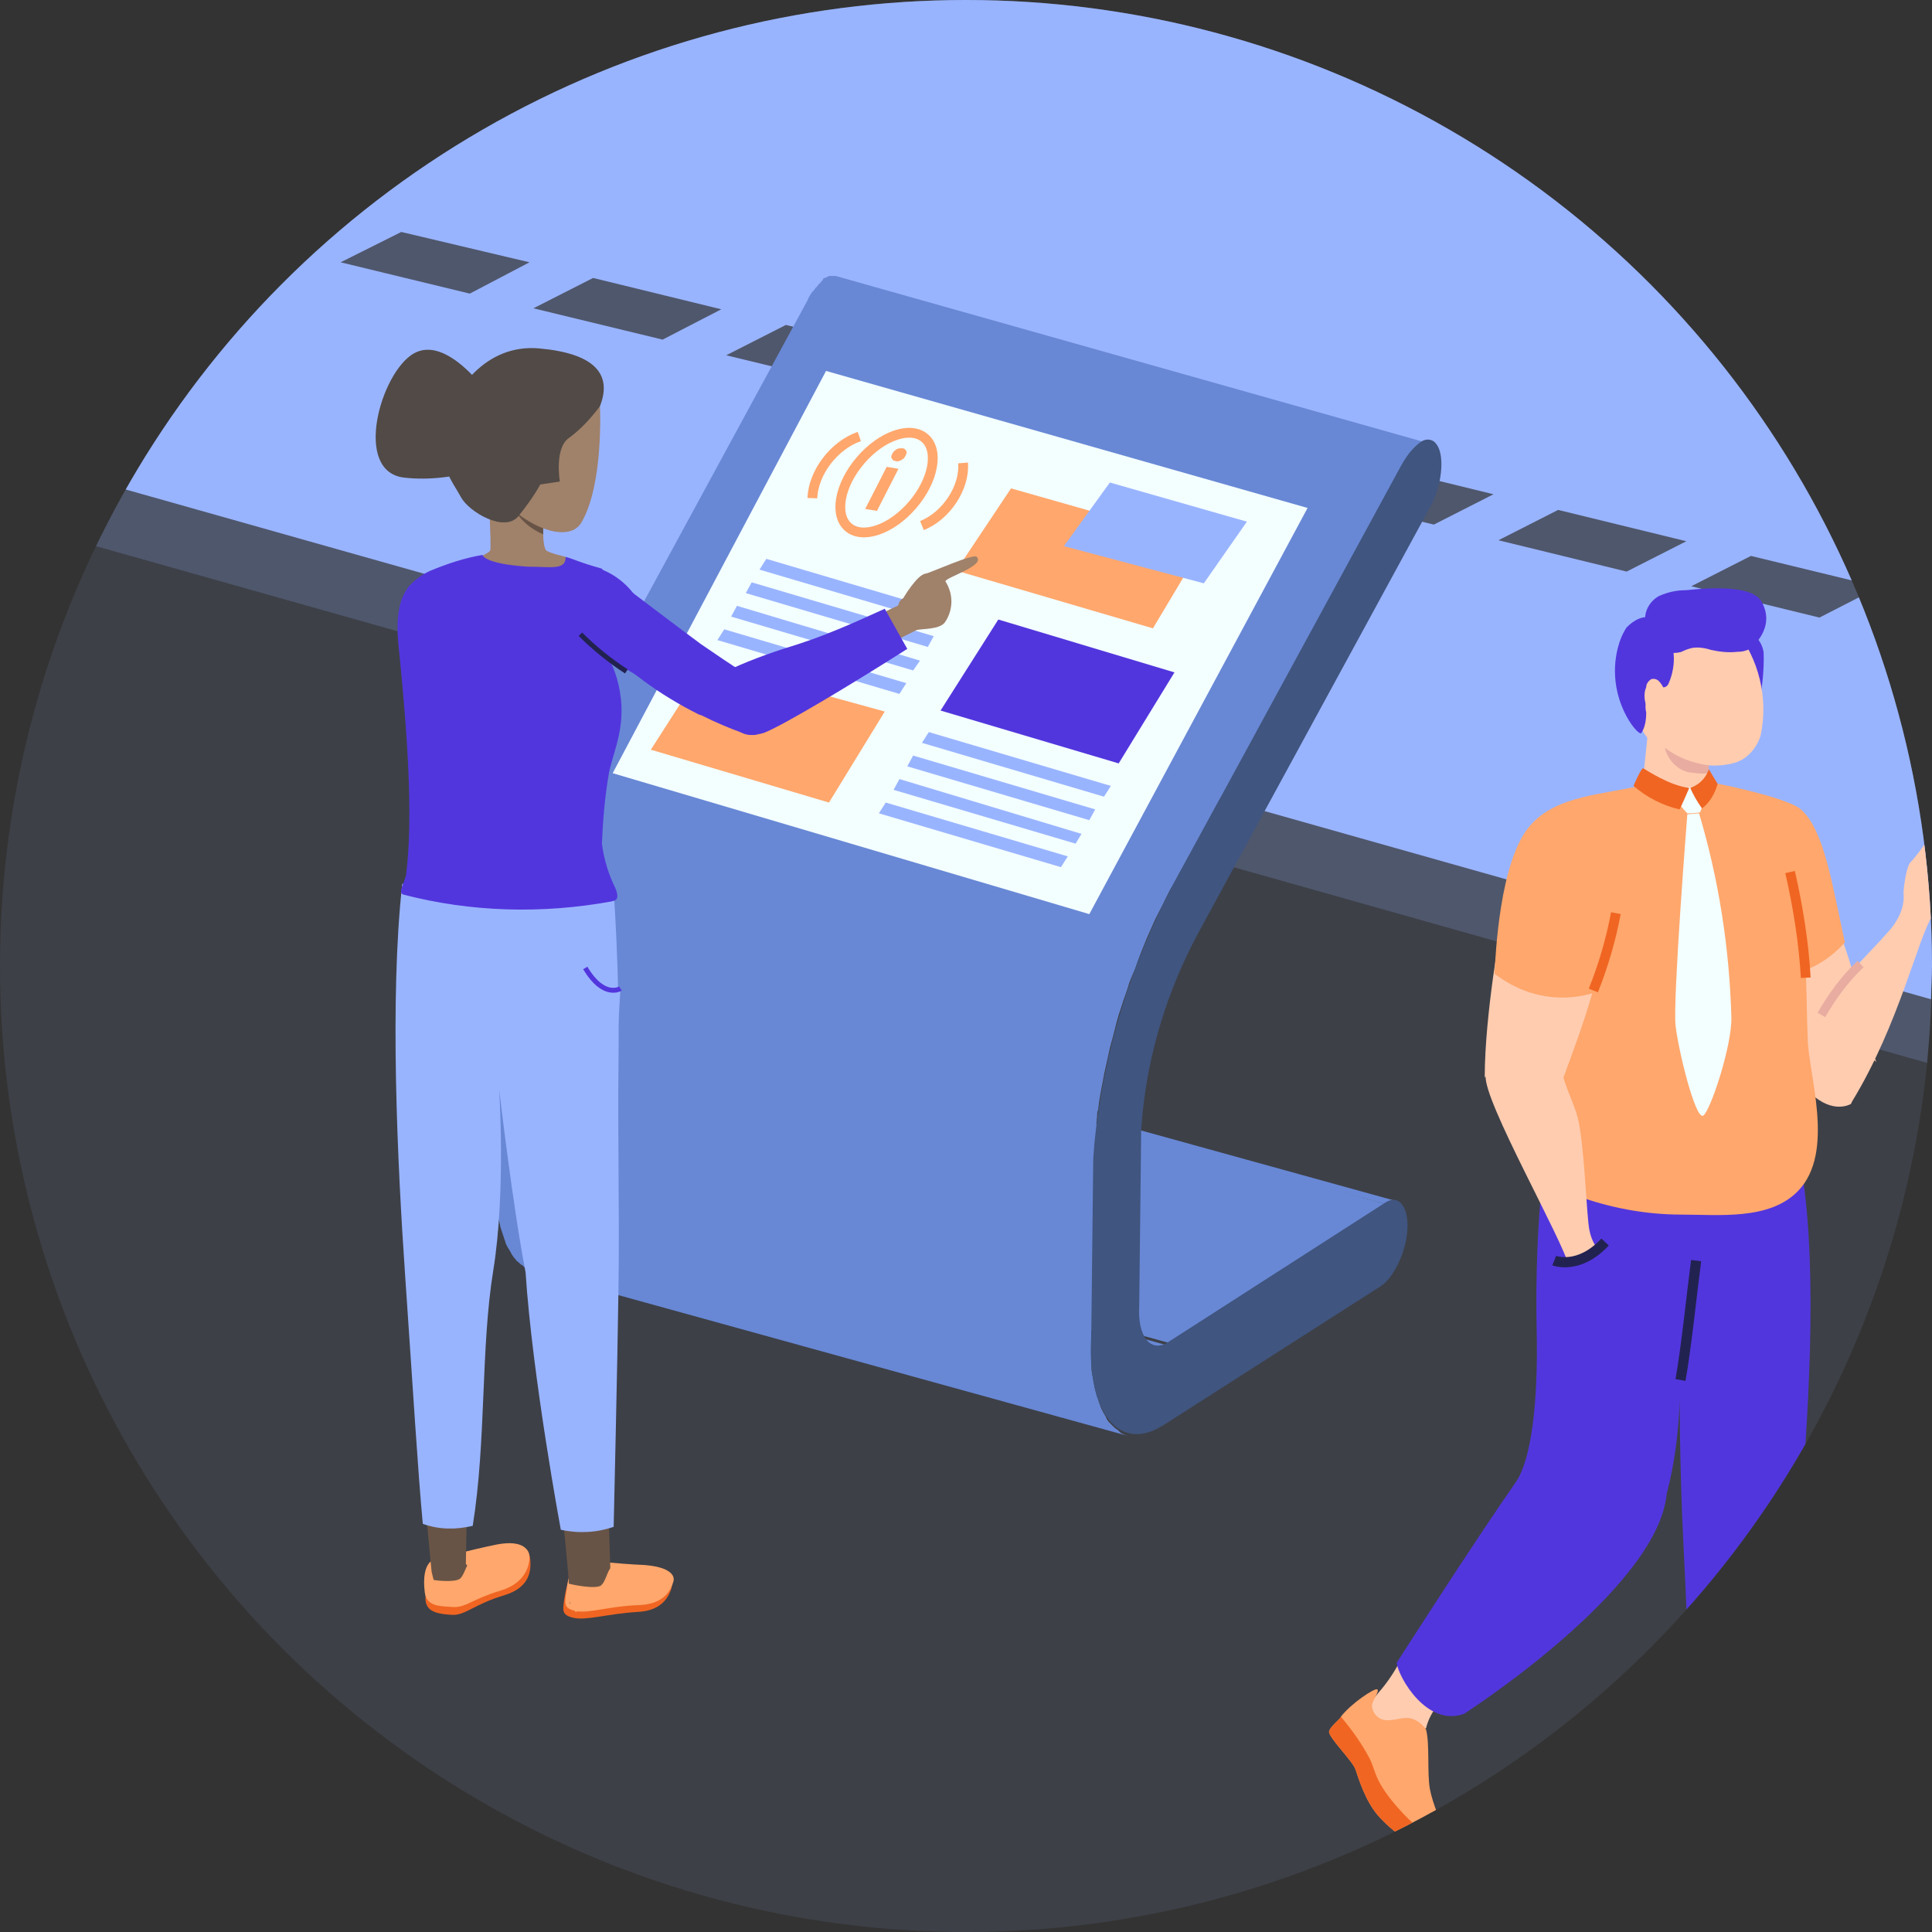 <?xml version="1.0" encoding="utf-8"?>
<!-- Generator: Adobe Illustrator 25.1.0, SVG Export Plug-In . SVG Version: 6.00 Build 0)  -->
<svg version="1.1" id="Calque_1" xmlns="http://www.w3.org/2000/svg" xmlns:xlink="http://www.w3.org/1999/xlink" x="0px" y="0px"
	 viewBox="0 0 197.4 197.4" style="enable-background:new 0 0 197.4 197.4;" xml:space="preserve">
<rect x="0" y="0" width="197.4" height="197.4" fill="#333333" stroke="none"/>
<style type="text/css">
	.st0{clip-path:url(#SVGID_2_);}
	.st1{opacity:0.1;fill:#99B4FF;enable-background:new    ;}
	.st2{opacity:0.2;fill:#99B4FF;enable-background:new    ;}
	.st3{fill:#99B4FF;}
	.st4{opacity:0.3;fill:#0C0C54;}
	.st5{fill:#6888D5;}
	.st6{fill:#495F89;}
	.st7{fill:#F3FEFF;}
	.st8{fill:#5236DD;}
	.st9{fill:#FFA76C;}
	.st10{fill:none;stroke:#FFA76C;stroke-miterlimit:10;}
	.st11{fill:#40557F;}
	.st12{fill:#F06522;}
	.st13{fill:#685446;}
	.st14{fill:none;stroke:#5236DD;stroke-width:0.5;stroke-miterlimit:10;}
	.st15{fill:#A0816A;}
	.st16{fill:none;stroke:#222251;stroke-width:0.5;stroke-miterlimit:10;}
	.st17{fill:#514A46;}
	.st18{fill:#FFCCB0;}
	.st19{fill:#E8ACA0;}
	.st20{fill:none;stroke:#F06522;stroke-miterlimit:10;}
	.st21{fill:none;stroke:#222251;stroke-width:1.04;stroke-miterlimit:10;}
	.st22{fill:none;stroke:#E8ACA0;stroke-width:0.9;stroke-miterlimit:10;}
</style>
<g>
	<defs>
		<circle id="SVGID_1_" cx="98.7" cy="98.7" r="98.7"/>
	</defs>
	<clipPath id="SVGID_2_">
		<use xlink:href="#SVGID_1_"  style="overflow:visible;"/>
	</clipPath>
	<g id="Groupe_1787" class="st0">
		<circle id="Ellipse_401" class="st1" cx="98.7" cy="98.7" r="98.7"/>
		<path id="Tracé_4145" class="st2" d="M98.7,0C60.8,0,26.2,21.7,9.8,55.8l187.1,52.8c0.3-3.3,0.5-6.6,0.5-10
			C197.4,44.2,153.2,0,98.7,0z"/>
		<path id="Tracé_4146" class="st3" d="M185.9,63.1l-13.1-3.2l6.1-3.1l10.3,2.5c-21.8-50-79.9-72.9-129.9-51.1
			C39.7,16.7,23.4,31.4,12.8,50l184.5,52.1c0-1.1,0.1-2.3,0.1-3.4c0-12.9-2.5-25.7-7.4-37.7L185.9,63.1z M48,30l-13.2-3.2l6.2-3.1
			l13.1,3.1L48,30z M67.7,34.7l-13.2-3.2l6.1-3.1l13.1,3.2L67.7,34.7z M87.4,39.5l-13.2-3.2l6.1-3.1l13.1,3.2L87.4,39.5z
			 M107.1,44.2L94,41l6.1-3.1l13.1,3.2L107.1,44.2z M126.8,48.9l-13.1-3.2l6.1-3.1l13.1,3.2L126.8,48.9z M146.5,53.6l-13.1-3.2
			l6.1-3.1l13.1,3.2L146.5,53.6z M166.2,58.4l-13.1-3.2l6.1-3.1l13.1,3.2L166.2,58.4z"/>
		<g id="Groupe_1774">
			<g id="Groupe_1773">
				<path id="Tracé_4147" class="st4" d="M119.5-9.2L86.4-18c-0.4-0.1-0.7-0.6-0.6-1c0,0,0,0,0,0c0.1-0.2,0.2-0.4,0.5-0.5l11.8-5.2
					c1.2-0.5,2.6-0.6,3.8-0.2l33.7,7.5c0.4,0.1,0.7,0.6,0.6,1.1c-0.1,0.2-0.2,0.4-0.5,0.5l-12.4,6.4C122.1-8.9,120.8-8.9,119.5-9.2z
					"/>
				<path id="Tracé_4148" class="st5" d="M116.6-18.8c0,0-1.3,2.7-5.7,2.9c-3.9,0.2-4-2.9-4-2.9v-25.9h9.7V-18.8z"/>
				<path id="Tracé_4149" class="st6" d="M87-146.9l9.4-3.1c1-0.4,2.2-0.5,3.3-0.4l38.9,4.6c2.6,0.3,4.5,2.5,4.5,5.1v99.4
					c0,2.1-1,4.1-2.6,5.4l-5.7,4.6L87-146.9z"/>
				<path id="Tracé_4150" class="st5" d="M130.7-30.3L87.6-42.7c-2-0.6-3.3-2.4-3.3-4.4v-95.7c0-2.5,2-4.6,4.6-4.6c0,0,0,0,0,0
					c0.2,0,0.4,0,0.6,0l43.1,5.7c2.3,0.3,4,2.2,4,4.5v102.3c0,2.5-2,4.6-4.6,4.6c0,0,0,0,0,0C131.5-30.2,131.1-30.2,130.7-30.3z"/>
				<path id="Tracé_4151" class="st7" d="M131.8-36.9L89-49.2v-92l42.8,5.7V-36.9z"/>
				<path id="Tracé_4152" class="st7" d="M131.8-36.9L89-49.2v-92l42.8,5.7V-36.9z"/>
				<path id="Tracé_4153" class="st3" d="M131.8-38.5L90.2-50.2v-90.9l-1.2-0.1v92l42.8,12.2L131.8-38.5z"/>
			</g>
		</g>
		<polygon class="st8" points="114.1,-78.6 92.7,-84.1 92.7,-112.5 114.1,-108 		"/>
		<polygon class="st3" points="127.6,-75.1 116.6,-77.7 116.6,-96.3 127.6,-93.6 		"/>
		<polygon class="st9" points="127.6,-95.6 116.6,-98.2 116.6,-107.6 127.6,-104.9 		"/>
		<polygon class="st3" points="127.6,-68.2 92.7,-77.4 92.7,-80.2 127.6,-71.1 		"/>
		<polygon class="st3" points="127.6,-63.8 92.7,-73 92.7,-75.9 127.6,-66.9 		"/>
		<polygon class="st3" points="127.6,-59 92.7,-68.2 92.7,-71.1 127.6,-62.1 		"/>
		<polygon class="st3" points="127.6,-54.7 92.7,-63.9 92.7,-66.7 127.6,-57.6 		"/>
		
			<ellipse transform="matrix(0.995 -0.1 0.1 0.995 12.723 10.362)" class="st10" cx="109.5" cy="-121.5" rx="5.6" ry="7.1"/>
		<path class="st10" d="M100.4-119c-1.7-3.5-0.8-7.4,2-8.8"/>
		<path class="st10" d="M118.6-124.6c2,3.3,1.5,7.3-1.1,8.9"/>
		<g>
			<path class="st9" d="M109.2-124.6c-0.3,0-0.5-0.2-0.7-0.4c-0.2-0.2-0.3-0.4-0.3-0.7s0.1-0.5,0.3-0.6c0.2-0.1,0.4-0.2,0.7-0.1
				c0.3,0,0.5,0.2,0.7,0.4c0.2,0.2,0.3,0.4,0.3,0.7s-0.1,0.5-0.3,0.6C109.8-124.6,109.6-124.5,109.2-124.6z M108.4-123.8l1.8,0.2v6
				l-1.8-0.2V-123.8z"/>
		</g>
		<g id="Groupe_1692">
			<g id="Groupe_1683">
				<path id="Tracé_3848" class="st5" d="M119.4,137.2l-60.8-16.8l22.1-14.2l60.8,16.8L119.4,137.2z"/>
				<path id="Tracé_3849" class="st5" d="M141.5,123c0.2-0.1,0.4-0.2,0.6-0.3l0,0c0.2,0,0.4,0,0.5,0l-30-8.3l-0.9,4.1
					c0-0.5,0.1-1,0.1-1.5c0.1-1,0.2-2,0.3-3c0-0.2,0-0.4,0.1-0.6c0.1-1,0.3-2,0.5-3c0-0.2,0.1-0.4,0.1-0.6c0.2-0.9,0.4-1.8,0.6-2.7
					c0-0.1,0.1-0.3,0.1-0.4c0.3-1,0.5-2,0.8-3l0.3-0.9c0.2-0.7,0.5-1.4,0.7-2.1c0.1-0.4,0.3-0.8,0.5-1.3c0.2-0.4,0.4-1.1,0.6-1.6
					c0.2-0.5,0.5-1.3,0.8-2l0.8-1.8l0.4-0.8c0.5-0.9,0.9-1.9,1.4-2.7l23.3-42.7c0.1-0.3,0.3-0.6,0.5-0.9c0-0.1,0.1-0.2,0.2-0.2
					c0.1-0.2,0.2-0.4,0.4-0.5c0.1-0.1,0.1-0.2,0.2-0.3l0.1-0.1c0.1-0.1,0.3-0.2,0.4-0.3c0.2-0.1,0.4-0.2,0.6-0.2l0,0
					c0.2,0,0.3,0,0.5,0l0,0L85.4,28.2h-0.2h-0.2h-0.2h0c0,0-0.1,0-0.1,0l-0.2,0.1l-0.2,0.1l-0.1,0l-0.1,0.1L84,28.7
					c0,0-0.1,0-0.1,0.1l-0.1,0.1L83.7,29c0,0-0.1,0.1-0.1,0.1c-0.1,0.2-0.3,0.3-0.4,0.5c-0.1,0.1-0.1,0.2-0.2,0.2
					c-0.2,0.3-0.4,0.6-0.5,0.9L59.2,73.6c-0.5,0.9-0.9,1.8-1.4,2.7l-0.4,0.8c-0.2,0.3-0.3,0.7-0.5,1c-0.2,0.3-0.2,0.5-0.3,0.8
					c-0.3,0.6-0.6,1.3-0.8,2c-0.1,0.3-0.2,0.6-0.4,0.8l-0.3,0.8l-0.5,1.3c-0.1,0.3-0.2,0.6-0.3,0.9C54.3,85,54.1,85.6,54,86
					l-0.3,0.9l-0.1,0.4c-0.2,0.8-0.5,1.6-0.7,2.4c0,0.1,0,0.1,0,0.2c0,0.1-0.1,0.3-0.1,0.4c-0.1,0.5-0.3,1.1-0.4,1.7l-0.2,1.1
					c0,0.2-0.1,0.4-0.1,0.6c0,0.2-0.1,0.3-0.1,0.5c-0.1,0.7-0.3,1.4-0.4,2.2l-0.1,0.4c0,0.2,0,0.4-0.1,0.6c0,0.4-0.1,0.8-0.2,1.2
					c-0.1,0.6-0.1,1.2-0.2,1.9c0,0.2,0,0.4,0,0.6l-0.1,0.9l-0.2,18v0.7c0,0.4,0,0.9,0,1.3l0,0c0,0.5,0,1,0.1,1.5c0,0.1,0,0.1,0,0.2
					c0,0.1,0,0.3,0.1,0.4c0,0.4,0.1,0.7,0.2,1.1c0,0.2,0.1,0.3,0.1,0.4c0.1,0.3,0.2,0.6,0.3,0.9c0,0.1,0.1,0.2,0.1,0.3
					c0.1,0.4,0.3,0.7,0.5,1c0,0.1,0.1,0.1,0.1,0.2c0.1,0.2,0.3,0.5,0.5,0.7c0.1,0.1,0.1,0.2,0.2,0.2c0.2,0.2,0.3,0.3,0.5,0.4
					l0.2,0.2c0.3,0.2,0.5,0.3,0.8,0.4l60.8,16.8c-0.3-0.1-0.6-0.2-0.8-0.4l-0.2-0.2c-0.2-0.1-0.4-0.3-0.5-0.4l-0.2-0.2
					c-0.2-0.2-0.4-0.4-0.5-0.7c0-0.1-0.1-0.1-0.1-0.2c-0.2-0.3-0.4-0.7-0.5-1c0-0.1-0.1-0.2-0.1-0.3c-0.1-0.3-0.2-0.6-0.3-0.9
					c0-0.2-0.1-0.3-0.1-0.4c-0.1-0.3-0.1-0.7-0.2-1.1c0-0.1,0-0.3-0.1-0.4c-0.1-0.6-0.1-1.1-0.1-1.7l0,0c0-0.6,0-1.3,0-2v-0.8
					l6.4,1.8h0.2h0.2c0.1,0,0.1,0,0.2,0h0.1h0.2l0.2-0.1l0,0l0,0l0.3-0.1l0.1-0.1l-7.8-2.2l1.1-20L141.5,123z"/>
				<path id="Tracé_3850" class="st11" d="M145.1,45.2c0.5-0.4,1.2-0.4,1.6,0.1l0,0c0.9,1,0.7,3.8-0.3,6l-23.9,43.9
					c-3.2,5.9-5.2,12.4-5.8,19l-0.1,1.2l-0.2,18c-0.2,3.2,1.2,4.9,3,3.7l22.1-14.2c1.2-0.8,2.1,0,2.3,1.8c0.2,2.5-1.2,5.7-2.7,6.7
					l-22.2,14.2c-4.5,2.9-7.9-1.2-7.4-9.1l0.2-18c0-0.5,0.1-1,0.1-1.5c0.9-9.4,3.7-18.4,8.1-26.7l23.3-42.8
					C143.7,46.6,144.3,45.8,145.1,45.2z"/>
				<path id="Tracé_3851" class="st7" d="M84.4,37.9l49.2,14l-22.3,41.5L62.6,79L84.4,37.9z"/>
			</g>
			<g id="Groupe_1691">
				<g id="Groupe_1690">
					<path id="Tracé_3875" class="st3" d="M112.8,81.4l-18.6-5.5l0.7-1.1l18.6,5.5L112.8,81.4z"/>
					<path id="Tracé_3875_2_" class="st8" d="M114.3,78l-18.2-5.4l5.9-9.3l18,5.4L114.3,78z"/>
					<path id="Tracé_3875_4_" class="st9" d="M117.8,64.2l-20.1-5.9l5.6-8.4l19.7,5.6L117.8,64.2z"/>
					<path id="Tracé_3875_5_" class="st3" d="M123,59.6l-14.3-3.8l4.7-6.5l14,4L123,59.6z"/>
					<path id="Tracé_3875_3_" class="st9" d="M84.7,82l-18.2-5.4l5.7-8.9l18.2,5L84.7,82z"/>
					<path id="Tracé_3876" class="st3" d="M111.3,83.8l-18.6-5.5l0.6-1.1l18.6,5.5L111.3,83.8z"/>
					<path id="Tracé_3877" class="st3" d="M109.9,86.2l-18.6-5.5l0.6-1.1l18.6,5.6L109.9,86.2z"/>
					<path id="Tracé_3878" class="st3" d="M108.4,88.6l-18.6-5.5l0.7-1.1l18.6,5.5L108.4,88.6z"/>
				</g>
				<g id="Groupe_1690_1_">
					<path id="Tracé_3875_1_" class="st3" d="M96.2,63.7l-18.6-5.5l0.7-1.1l18.6,5.5L96.2,63.7z"/>
					<path id="Tracé_3876_1_" class="st3" d="M94.8,66.1l-18.6-5.5l0.6-1.1l18.6,5.5L94.8,66.1z"/>
					<path id="Tracé_3877_1_" class="st3" d="M93.3,68.5L74.7,63l0.6-1.1L94,67.5L93.3,68.5z"/>
					<path id="Tracé_3878_1_" class="st3" d="M91.9,70.9l-18.6-5.5l0.7-1.1l18.6,5.5L91.9,70.9z"/>
				</g>
				<ellipse transform="matrix(0.651 -0.759 0.759 0.651 -5.893 85.916)" class="st10" cx="90.6" cy="49.4" rx="6" ry="3.5"/>
				<path class="st10" d="M83,50.9c0.1-2.6,2.2-5.4,4.8-6.3"/>
				<path class="st10" d="M98.4,47.3c0.2,2.5-1.7,5.4-4.2,6.4"/>
				<g>
					<path class="st9" d="M91.5,47.1c-0.2,0-0.3-0.1-0.4-0.3c-0.1-0.1,0-0.3,0.1-0.5c0.1-0.2,0.3-0.3,0.4-0.4
						c0.2-0.1,0.4-0.1,0.6-0.1c0.2,0,0.3,0.1,0.4,0.3c0.1,0.1,0,0.3-0.1,0.5c-0.1,0.2-0.2,0.3-0.4,0.4
						C91.9,47.1,91.7,47.2,91.5,47.1z M90.6,47.7l1.2,0.2l-2.2,4.3L88.4,52L90.6,47.7z"/>
				</g>
			</g>
		</g>
		<g id="Groupe_1694">
			<g id="Groupe_1693">
				<path id="Tracé_3880" class="st12" d="M44.8,159.6c0,0,8.5,1.3,9.1-1.2c0.2,0.4,0.3,0.8,0.3,1.3c0,0.7,0,2.5-2.7,3.3
					c-3,0.9-3.9,2-5.2,2c-2.3-0.1-3.2-0.6-2.7-2.7C44.2,159.5,44.8,159.6,44.8,159.6z"/>
				<path id="Tracé_3881" class="st9" d="M44.5,159.3c0,0,3.8-1,6.3-1.5c2.7-0.5,3.3,0.6,3.3,1.3c0,0.7-0.3,2.6-2.9,3.4
					c-3,0.9-3.5,1.7-4.8,1.7c-1.4-0.1-2.8,0-3-1.5C43,159.4,44.5,159.3,44.5,159.3z"/>
				<path id="Tracé_3882" class="st12" d="M59.5,160c0,0,8,3.1,9.1,1c0.1,0.4,0.1,0.9,0,1.3c-0.2,0.6-0.8,2.3-3.5,2.4
					c-3.1,0.2-5.2,0.9-6.5,0.6c-1.3-0.3-1.1-0.8-0.9-2.2C58.2,160,59.5,160,59.5,160z"/>
				<path id="Tracé_3883" class="st9" d="M59.6,159.4c0,0,3.7,0.4,6.2,0.5c2.7,0.2,3.2,1.1,3,1.7c-0.2,0.7-0.8,2.3-3.5,2.4
					c-3.1,0.1-5.2,0.9-6.5,0.6c-1.3-0.3-1.1-0.8-0.9-2.2C58.2,159.4,59.6,159.4,59.6,159.4z"/>
				<path id="Tracé_3884" class="st13" d="M57.3,153.9c0.3,1.2,0.8,7.5,0.8,7.5l0.1,2.4l1.2,0.6l3-3c0,0-0.2-5.5-0.2-7L57.3,153.9z
					"/>
				<path id="Tracé_3885" class="st13" d="M47.6,159.8l0.1-5.7l-4.2,0.2l0.6,6.3l0.6,2.4c0,0,2.7,0,2.7,0s0.7-2.7,0.7-2.7
					L47.6,159.8z"/>
				<path id="Tracé_3886" class="st3" d="M62.7,91.1c0,0,0.6,7.9,0.5,16.8c-0.1,8.8,0.1,15.6,0,23.3S62.7,156,62.7,156
					c-1.7,0.6-3.6,0.7-5.4,0.3c0,0-2.9-15.6-3.6-26.3c-1.3-6.7-2.7-18.7-2.7-18.7s0.7,10.5-0.6,18.5c-1.3,8-0.7,17.4-2.1,26.1
					c-1.7,0.4-3.4,0.4-5.1-0.2c-0.5-5.3-1-13.7-1.8-25.3c-0.8-11.6-1.6-28.4-0.3-40.1"/>
				<path id="Tracé_3887" class="st3" d="M63.4,100.9c0,0-1.6,1.4-3.7-2.3s-1.3,8.6-1.3,8.6l2.4,1.7c0,0,2-0.2,2.1-0.5
					C63,108,63.4,100.9,63.4,100.9z"/>
				<path id="Tracé_3888" class="st14" d="M63.4,101c0,0-1.7,1.1-3.6-2.1"/>
				<path id="Tracé_3889" class="st9" d="M44.4,162.9c0,0-0.5-1.6-0.2-1.5c0.3,0.1,2.3,0.3,2.8-0.1c0.5-0.4,0.7-1.8,1.2-1.8
					s2.2,1.8,2.2,1.8l-2.7,2.6l-2.7-0.1L44.4,162.9z"/>
				<path id="Tracé_3890" class="st9" d="M58.2,163.7c0,0-0.4-2-0.1-1.9c0.3,0.1,2.7,0.6,3.3,0.2c0.6-0.5,0.7-2,1.3-1.9
					c0.6,0.1,2.5,2.3,2.5,2.3l-3.3,1.5l-3.1,0.8L58.2,163.7z"/>
				<path id="Tracé_3892" class="st15" d="M90,62.7c0.4-0.2,1.3-0.6,1.7-0.8c0.2-0.1,0-0.4,0.6-0.8c0,0,1.4-2.4,2.3-2.5
					c0.3,0,4.9-2.1,5.2-1.7c0.9,0.9-3.2,2.1-3.2,2.5c1,1.6,0.6,3.2,0,4.1c-0.5,0.9-2.6,0.7-3,0.9c-0.4,0.2-2,1-2,1"/>
				<path id="Tracé_3893" class="st8" d="M78.1,69.8c-0.4,1.4-0.2,2.8,0.4,4.1c-0.2,0.7-0.8,1.1-1.5,1.2c-0.4,0-0.8-0.1-1.1-0.2
					c-1.4-0.5-2.8-1.1-4.2-1.8L71.4,73c-4-2-7.6-4.6-10.6-7.9c-1.6-1.9-2.7-4.5-1.2-6.5c1.4-0.2,2.8,0.2,3.9,1.1
					c1.6,1.2,5,3.8,8.1,6.1C74.8,68,77.5,69.8,78.1,69.8z"/>
				<path id="Tracé_3894" class="st8" d="M66.1,63.2c-0.2-0.5-0.4-1-0.7-1.5c-1-1.9-2.8-3.3-4.8-3.8l-1.8,8.8
					c-0.2,0.6-0.3,1.3-0.2,1.9c0.1,0.5,0.4,0.9,0.7,1.2c0.3,0.4,0.7,0.9,1.1,1.3c0.2,0.2,0.4,0.4,0.6,0.5c0.2,0.1-0.2-0.2-0.2-0.5
					c0.1-0.9,1.6-3.9,2.1-3.5c1.1,0.9,2,1.2,4.1,2.6C66.2,68.3,67,65.4,66.1,63.2z"/>
				<path id="Tracé_3895" class="st8" d="M92.7,66.3c-5.5,3.5-12.8,7.9-14.7,8.6c-0.4,0.1-0.8,0.2-1.2,0.2c-0.7,0-1.4-0.3-1.7-0.9
					c-0.1-0.4-0.2-0.7-0.3-1.1c-0.1-1.5-0.1-3,0-4.5c0-0.2,0-0.3,0-0.3c2.2-1,4.5-1.8,6.8-2.5c3.7-1.2,7.2-2.9,8.8-3.6L92.7,66.3z"
					/>
				<path id="Tracé_3896" class="st15" d="M57.8,63l-8-1.2l-5.5-3.1c0,0,5.7-1.9,5.8-2.5c0.1-0.6-0.2-6.4-0.2-6.4l3,1.8l2.6,1.6
					c0,0,0,0.6,0,1.3s0.1,1.7,0.4,1.8c0.6,0.3,1.2,0.4,1.9,0.6L57.8,63z"/>
				<path id="Tracé_3897" class="st13" d="M55.5,54.6c-1.4-0.6-2.5-1.6-3.2-3l0.5,0.1l2.6,1.6C55.5,53.3,55.5,53.9,55.5,54.6z"/>
				<path id="Tracé_3899" class="st8" d="M62.2,79.1c-0.4,2.3-0.6,4.7-0.7,7.1c0.2,1.6,0.7,3.2,1.4,4.6c0.5,1.3-0.2,1.2-0.4,1.3
					c-7.1,1.3-14.4,1.1-21.3-0.7c-0.6-0.2,0.2-1.3,0.3-2.1c0.6-4.9,0.4-11.9-0.8-23.5c-0.4-4.3,0.8-5.4,1-5.8
					c0.6-0.7,1.4-1.3,2.3-1.7c1.7-0.7,3.5-1.3,5.3-1.6c0,0,0.1,0.9,4.6,1.2c2.4,0,3.9,0.4,3.9-1c0.8,0.2,1.2,0.5,3.7,1.2
					c0.7,1-1.8,3.7-0.7,6.9c0.3,0.8,2.5,2.8,2.7,7.2C63.6,75.2,62.5,77.3,62.2,79.1z"/>
				<path id="Tracé_3900" class="st15" d="M61.3,41.5c0,0,0.4,8-1.9,11.9c-1.2,2-5,0.7-7.5-1.8c-6.7,0-4.9-6.5-4.9-6.9
					c0-0.4,9.9-4.3,9.9-4.3L61.3,41.5z"/>
				<path id="Tracé_3902" class="st16" d="M59.3,64.8c1.4,1.4,3,2.7,4.7,3.8"/>
				<path id="Tracé_3903" class="st17" d="M61.3,41.5c-0.9,1.2-1.9,2.3-3.1,3.2c-1.6,1-1,4.5-1,4.5l-2,0.3
					c-0.6,1.1-1.4,2.2-2.2,3.2c-1.4,1.8-5.1-0.4-5.9-1.9c-0.8-1.5-2.7-3.7-1.8-7.3c1-3.6,4.3-8.4,9.8-7.9
					C60.7,36.1,62.6,38.2,61.3,41.5z"/>
				<path id="Tracé_3904" class="st17" d="M49.9,40.3c0,0-4.2-6.1-7.6-4.2c-3.4,1.9-6.3,12.1-1,12.7c5.3,0.6,10.9-1.6,10-3.1
					C50.3,44.3,49.9,40.3,49.9,40.3z"/>
			</g>
		</g>
	</g>
	<g class="st0">
		<g id="Groupe_413">
			<path id="Tracé_885" class="st18" d="M174.5,178c0.2,1.2,0.3,2.4,0.2,3.7l0.1,2.9l1.6,0.7l4.4-3.8c-0.4-0.9-0.6-1.8-0.6-2.8
				L174.5,178z"/>
			<path id="Tracé_886" class="st9" d="M173.4,187.9c0.3,0.5,3.7,0.8,4.6,1.3s2.8,1.8,4.8,2.2c2,0.3,5.2,0.2,5.9-0.4
				c0.7-0.6,0.2-1.8,0.2-1.8s0.2-0.7-0.2-1.1c-0.3-0.3-2.2-1.1-3.5-2.2c-1.3-1-3-3.7-4.2-4.4c-0.5-0.2-1.1-0.2-1.6,0
				c-1.1,0.2-1.5,1.6-2.5,2c-0.7,0.3-1.5,0.1-1.9-0.6c-0.2-0.4-0.2-1.6-0.5-1.5c-0.3,0.1-1.1,2.7-1.1,4.5
				C173.5,186,173.1,187.4,173.4,187.9z"/>
			<path id="Tracé_887" class="st12" d="M173.4,187.9c0.3,0.5,3.7,0.8,4.6,1.3s2.8,1.8,4.8,2.2c2,0.3,5.2,0.2,5.9-0.4
				c0.7-0.6,0.2-1.8,0.2-1.8s-0.7,1-4.7,0.4c-4-0.6-4.4-1.6-5.7-2.1c-1.6-0.7-3.2-1.1-4.9-1.4C173.5,186,173.1,187.4,173.4,187.9z"
				/>
		</g>
		<g id="Groupe_413_1_">
			<path id="Tracé_885_1_" class="st18" d="M142.9,170c-0.6,1.1-1.3,2.1-2.1,3l-1.8,2.3l0.8,1.5l5.9-0.2c0.2-0.9,0.7-1.8,1.3-2.5
				L142.9,170z"/>
			<path id="Tracé_886_1_" class="st9" d="M135.8,176.9c-0.1,0.6,2.4,3,2.7,3.9s1,3.2,2.3,4.7c1.4,1.6,3.9,3.4,4.8,3.4
				c0.9,0,1.3-1.3,1.3-1.3s0.6-0.5,0.5-0.9s-1-2.3-1.3-3.9c-0.3-1.6,0-4.7-0.4-6.1c-0.3-0.4-0.7-0.8-1.2-1c-1-0.5-2.2,0.3-3.2,0
				c-0.7-0.2-1.2-0.9-1.1-1.6c0.1-0.4,0.8-1.4,0.5-1.5c-0.3-0.1-2.6,1.4-3.7,2.8C137.1,175.5,135.9,176.4,135.8,176.9z"/>
			<path id="Tracé_887_1_" class="st12" d="M135.8,176.9c-0.1,0.6,2.4,3,2.7,3.9s1,3.2,2.3,4.7c1.4,1.6,3.9,3.4,4.8,3.4
				c0.9,0,1.3-1.3,1.3-1.3s-1.2,0.3-3.9-2.7c-2.7-3-2.4-4-3.1-5.3c-0.8-1.5-1.8-2.9-2.9-4.2C137.1,175.5,135.9,176.4,135.8,176.9z"
				/>
		</g>
		<g id="Groupe_419">
			<path id="Tracé_891" class="st18" d="M200.8,85.9c-0.3-0.5-1.1-1-1.3-0.7s0,1.6-0.7,2.2c-0.1,0.1-0.2,0.2-0.4,0.3
				c-0.3,0.2-0.6,0.3-0.9,0.3c-0.2,0-0.4,0-0.4-0.1c0-0.1,0.3-0.5,0.4-0.9c0.2-0.3,0.2-0.7,0.1-1.1c-0.2-0.2-0.5-0.3-0.7,0
				s-1.1,1.6-1.7,2.2c-0.5,0.6-0.7,2.9-0.7,2.9c0,0.1,0,0.2,0,0.3c0.1,1.1-0.3,2.2-1,3.2c-0.7,1.1-6.2,6.4-7.6,8.7
				c-0.7,1-1.1,2.2-2.1,3.9c-0.6,1.6-0.1,3.5,1.2,4.6c2.3,2.2,4.1,1.1,4.1,1.1c0.1-0.1,0.1-0.2,0.1-0.2c4.9-8,6.8-17,8.3-19.1
				c0.5-0.7,1.2-1.4,1.8-2.1l0,0c0.2-0.2,1.7-1.6,1.7-2.7C201.3,87.8,201.2,86.8,200.8,85.9z"/>
			<path id="Tracé_892" class="st18" d="M177.2,97.2c2,4.7,4.4,9.3,7,13.7c0,0-0.1-2.1,2.8-3.2c1.6-0.7,3.4-0.4,4.7,0.8
				c-0.6-1.4-1.9-9.4-4.6-15.3C184.3,94.8,177.2,97.2,177.2,97.2z"/>
			<g id="Groupe_417">
				<g id="Groupe_416">
					<g id="Groupe_415">
						<path id="Tracé_893" class="st18" d="M168.4,74.6c-0.2,1.8-0.6,5.8-0.6,5.8c-0.6,0.4-1.3,0.6-2,0.8c0.7,1.1,2.7,4.1,7.5,3.4
							c1.7-0.4,3.1-1.5,3.9-3l-2.6-1.2c0-1.5-0.1-3.1-0.2-4.6L168.4,74.6z"/>
						<path id="Tracé_894" class="st8" d="M177.3,70.1c-0.2,0.8,0,1.7,0.4,2.5c0.2,0.6,0.7,1,1.2,1.2c0.6,0.2,1.4-4.1,1.3-7
							c0-0.7-0.6-1.9-1.3-1.9"/>
						<path id="Tracé_895" class="st18" d="M177.3,64.3c2.4,3,3.4,7,2.6,10.8c-0.4,1.4-1.5,2.6-2.9,2.9c-2.7,0.7-6.6-0.3-8.5-2.4
							c-2.1-2.3-1.4-6.6-1-9.5c0.4-2.5,1.6-5.8,4.7-5.1C174.2,61.5,176,62.6,177.3,64.3z"/>
						<path id="Tracé_896" class="st8" d="M169,65.8c0.7,0.8,1.8,1.1,2.8,0.8c0.4-0.2,0.7-0.3,1.1-0.4c0.6-0.1,1.3,0,1.9,0.2
							c0.9,0.2,1.8,0.3,2.7,0.2c0.5,0,0.9-0.1,1.3-0.3c0.1-0.1,2.7-2.1,1.2-4.8c-1.1-2.1-7.4-1.2-7.7-1.2c-1,0-1.9,0.2-2.8,0.6
							c-0.9,0.5-1.5,1.5-1.4,2.5"/>
						<path id="Tracé_897" class="st8" d="M170.4,64.9c0.4,0.5,0.6,1.2,0.6,1.9c0.1,1-0.1,2.1-0.5,3c-0.1,0.3-0.4,0.5-0.7,0.4
							c-0.1,0-0.2-0.1-0.3-0.1c-0.1,0-0.2,0-0.2,0.1c-0.5,0.4-0.9,0.9-1.1,1.4c-0.1,0.4-0.1,0.8,0,1.2c0,0.7-0.1,1.5-0.5,2.1
							c-0.3,0.4-3.7-3.6-2.4-8.7c0.2-0.8,0.5-1.5,0.9-2.1c0.4-0.4,0.8-0.7,1.3-0.9c0.5-0.2,1.1-0.2,1.5,0"/>
						<path id="Tracé_898" class="st18" d="M170,70.4c-0.1-0.3-0.3-0.6-0.5-0.8c-0.2-0.2-0.5-0.3-0.8-0.2c-0.3,0.2-0.5,0.5-0.5,0.8
							c-0.3,0.7-0.2,1.6,0.2,2.3c0.1,0.2,0.4,0.4,0.6,0.4c0.3,0,0.5-0.1,0.7-0.3c0.2-0.2,0.3-0.4,0.3-0.7"/>
						<path id="Tracé_899" class="st19" d="M174.6,78.2c-1.6-0.2-3.2-0.8-4.5-1.8c0.3,1.2,1.2,2.2,2.4,2.5c0.7,0.1,1.4,0.2,2.1,0.1
							"/>
					</g>
				</g>
			</g>
			<path id="Tracé_900" class="st8" d="M157.6,120.2c-0.5,5.1-0.7,10.2-0.6,15.4c0.2,8-0.6,13.6-2.1,15.8
				c-4.4,6.3-12.2,18.5-12.2,18.5c0.2,1.5,3.1,6.6,6.9,5.2c0,0,19.8-12.7,20.7-22.5c1.6-6.1,1.3-11.6,1.3-11.6s0,9.2,0.4,16.7
				c0.4,7.7,0.6,16.8,1.7,22.2c2.1,0.4,5.9,0,7.9-0.5c0.7-4.8,1.3-12.5,2.2-23.1c0.9-10.6,2-26,0.3-36.7"/>
			<path id="Tracé_901" class="st9" d="M183.7,121.7c-2.9,3-8.1,2.4-11.9,2.4c-3.7,0-7.4-0.7-10.9-2c-1.3-0.5-3.9-1.2-4.7-2.3
				s-0.3-3.8-0.3-5.2c0.1-4.4,0.2-8.8,0.3-13.2c0.1-4.3,0.2-8.7,0.3-13c0-1.7,0.2-3.6,1.3-4.7l5.5-1.4c1.1-1.1,2.7-1.1,4.4-1.1
				c0.3,0,0.6,0,1,0c1.2,0.7,2.5,1,3.8,1c0.6,0,1.2-0.3,1.5-0.8l0,0c0.2-0.3,0.4-0.6,0.5-1l0.4-0.1c1-0.2,2,0,2.8,0.7l4.3,2.8
				c1.5,1,1.4,3.2,1.6,4.8c0.2,1.9,0.4,3.9,0.6,5.8c0.1,1.6,0.2,3.2,0.3,4.7c0.1,2.3,0.1,4.6,0.2,6.9
				C184.7,109.6,187.6,117.7,183.7,121.7z"/>
			<path id="Tracé_902" class="st18" d="M159.2,111.9c0.2-1.5,3.6-8.9,4.6-15.3c-3.2-0.2-10.4-2.1-10.4-2.1s-1.7,9.1-1.7,15.6
				C151.7,110,156.1,106.7,159.2,111.9z"/>
			<path id="Tracé_903" class="st18" d="M160.3,129.4c0.3,1.3,0.2,2.6,0.6,3.8c0.1,0.3,0.2,0.5,0.4,0.7c0.3,0.2,0.4,0.2,0.6-0.1
				c0.2,0.3,0.8,0.4,0.9,0c0.2,0.4,0.9,0.3,1-0.1c0.4,0.4,0.9,0.1,1-0.1c0-0.4-0.3-0.7-0.6-0.8c-0.7-0.1-0.7-0.6-0.3-1
				c0.4,0,0.8,0.1,1.2,0.3c0-1.3,0.2-2.5-1-3.6c-0.9-0.7-1.5-1.7-1.7-2.8c-0.3-1.3-0.5-8.8-1.2-11.5c-0.3-1.2-0.9-2.3-1.5-4.2
				c-4.4-4.1-7.9-0.1-7.9-0.1C151.5,112.4,159.8,126.9,160.3,129.4z"/>
			<path id="Tracé_904" class="st9" d="M168,80.4l-0.2,0.7l-3,8.7c0,3-0.9,8.1-1.8,11.6c-2.2,0.7-4.5,0.7-6.7,0
				c-1.3-0.4-2.5-1.1-3.6-1.9c0.1-1.8,0.5-11.5,3.6-15.1c2.7-3.2,7.7-3.2,11.6-4.2C167.8,80.2,167.9,80.3,168,80.4z"/>
			<path id="Tracé_905" class="st9" d="M188.5,96.3c-1.1,1.2-2.4,2.2-4,2.8c-1,0.3-2,0.5-3.1,0.4c-0.9-1-0.2-3.8-2.5-6.8L174,81.3
				c0.2-0.3,0.4-0.6,0.5-1c0.1-0.1,0.1-0.3,0.1-0.4l0,0c2.8,0.5,8.3,1.8,9.4,2.8C186.4,84.8,187.2,90.4,188.5,96.3z"/>
			<path id="Tracé_906" class="st20" d="M165.1,93.3c-0.5,2.7-1.3,5.4-2.3,7.9"/>
			<path id="Tracé_907" class="st21" d="M173.3,128.8c-0.4,3-1,8.9-1.6,12.2"/>
			<path id="Tracé_908" class="st20" d="M182.9,89.1c0.8,3.5,1.4,7.2,1.6,10.8"/>
			<path id="Tracé_909" class="st22" d="M186.1,103.7c1.1-1.9,2.4-3.7,4-5.2"/>
			<path id="Tracé_910" class="st9" d="M167.9,80.4c0.4,0.4,0.8,0.8,1.3,1l-2.1-0.2L167.9,80.4z"/>
			<path id="Tracé_911" class="st8" d="M159,128.7c0,0,2.4,1.3,5.3-2.1c3-3.4,1.9,7.9,1.9,7.9l-3.5,1.6c0,0-3-0.2-3.1-0.5
				C159.5,135.3,159,128.7,159,128.7z"/>
			<path id="Tracé_912" class="st21" d="M158.8,128.8c0,0,2.5,1,5.2-1.9"/>
			<g id="Groupe_418">
				<path id="Tracé_913" class="st7" d="M173.6,83.1c2,6.7,3.1,13.7,3.3,20.8c0.1,2.9-2.2,9.8-2.9,10.1c-0.8,0.3-2.5-6.6-2.8-9.2
					c-0.3-2.6,1.2-21.6,1.2-21.6"/>
				<path id="Tracé_914" class="st7" d="M173.5,80.6c-0.5-0.2-1-0.2-1.4-0.1c-0.3,0.1-0.6,1-0.7,1.3c0,0.2,0.7,1,1,1.3
					c0.4,0,0.8,0,1.3-0.1c0.2-0.4,0.3-0.9,0.4-1.3C174,81.3,173.8,80.9,173.5,80.6z"/>
			</g>
			<path id="Tracé_915" class="st12" d="M166.9,80.3c0,0,0.8-1.9,1-1.8c0.2,0.1,2.7,1.8,4.7,2c0,0-0.9,2.1-1,2.2
				C169.9,82.3,168.3,81.5,166.9,80.3z"/>
			<path id="Tracé_916" class="st12" d="M172.7,80.5c0.3,0.7,0.7,1.4,1.2,2.1c0.8-0.6,1.3-1.5,1.6-2.5l-0.9-1.5
				C174.3,79.5,173.6,80.2,172.7,80.5z"/>
		</g>
	</g>
</g>
</svg>
